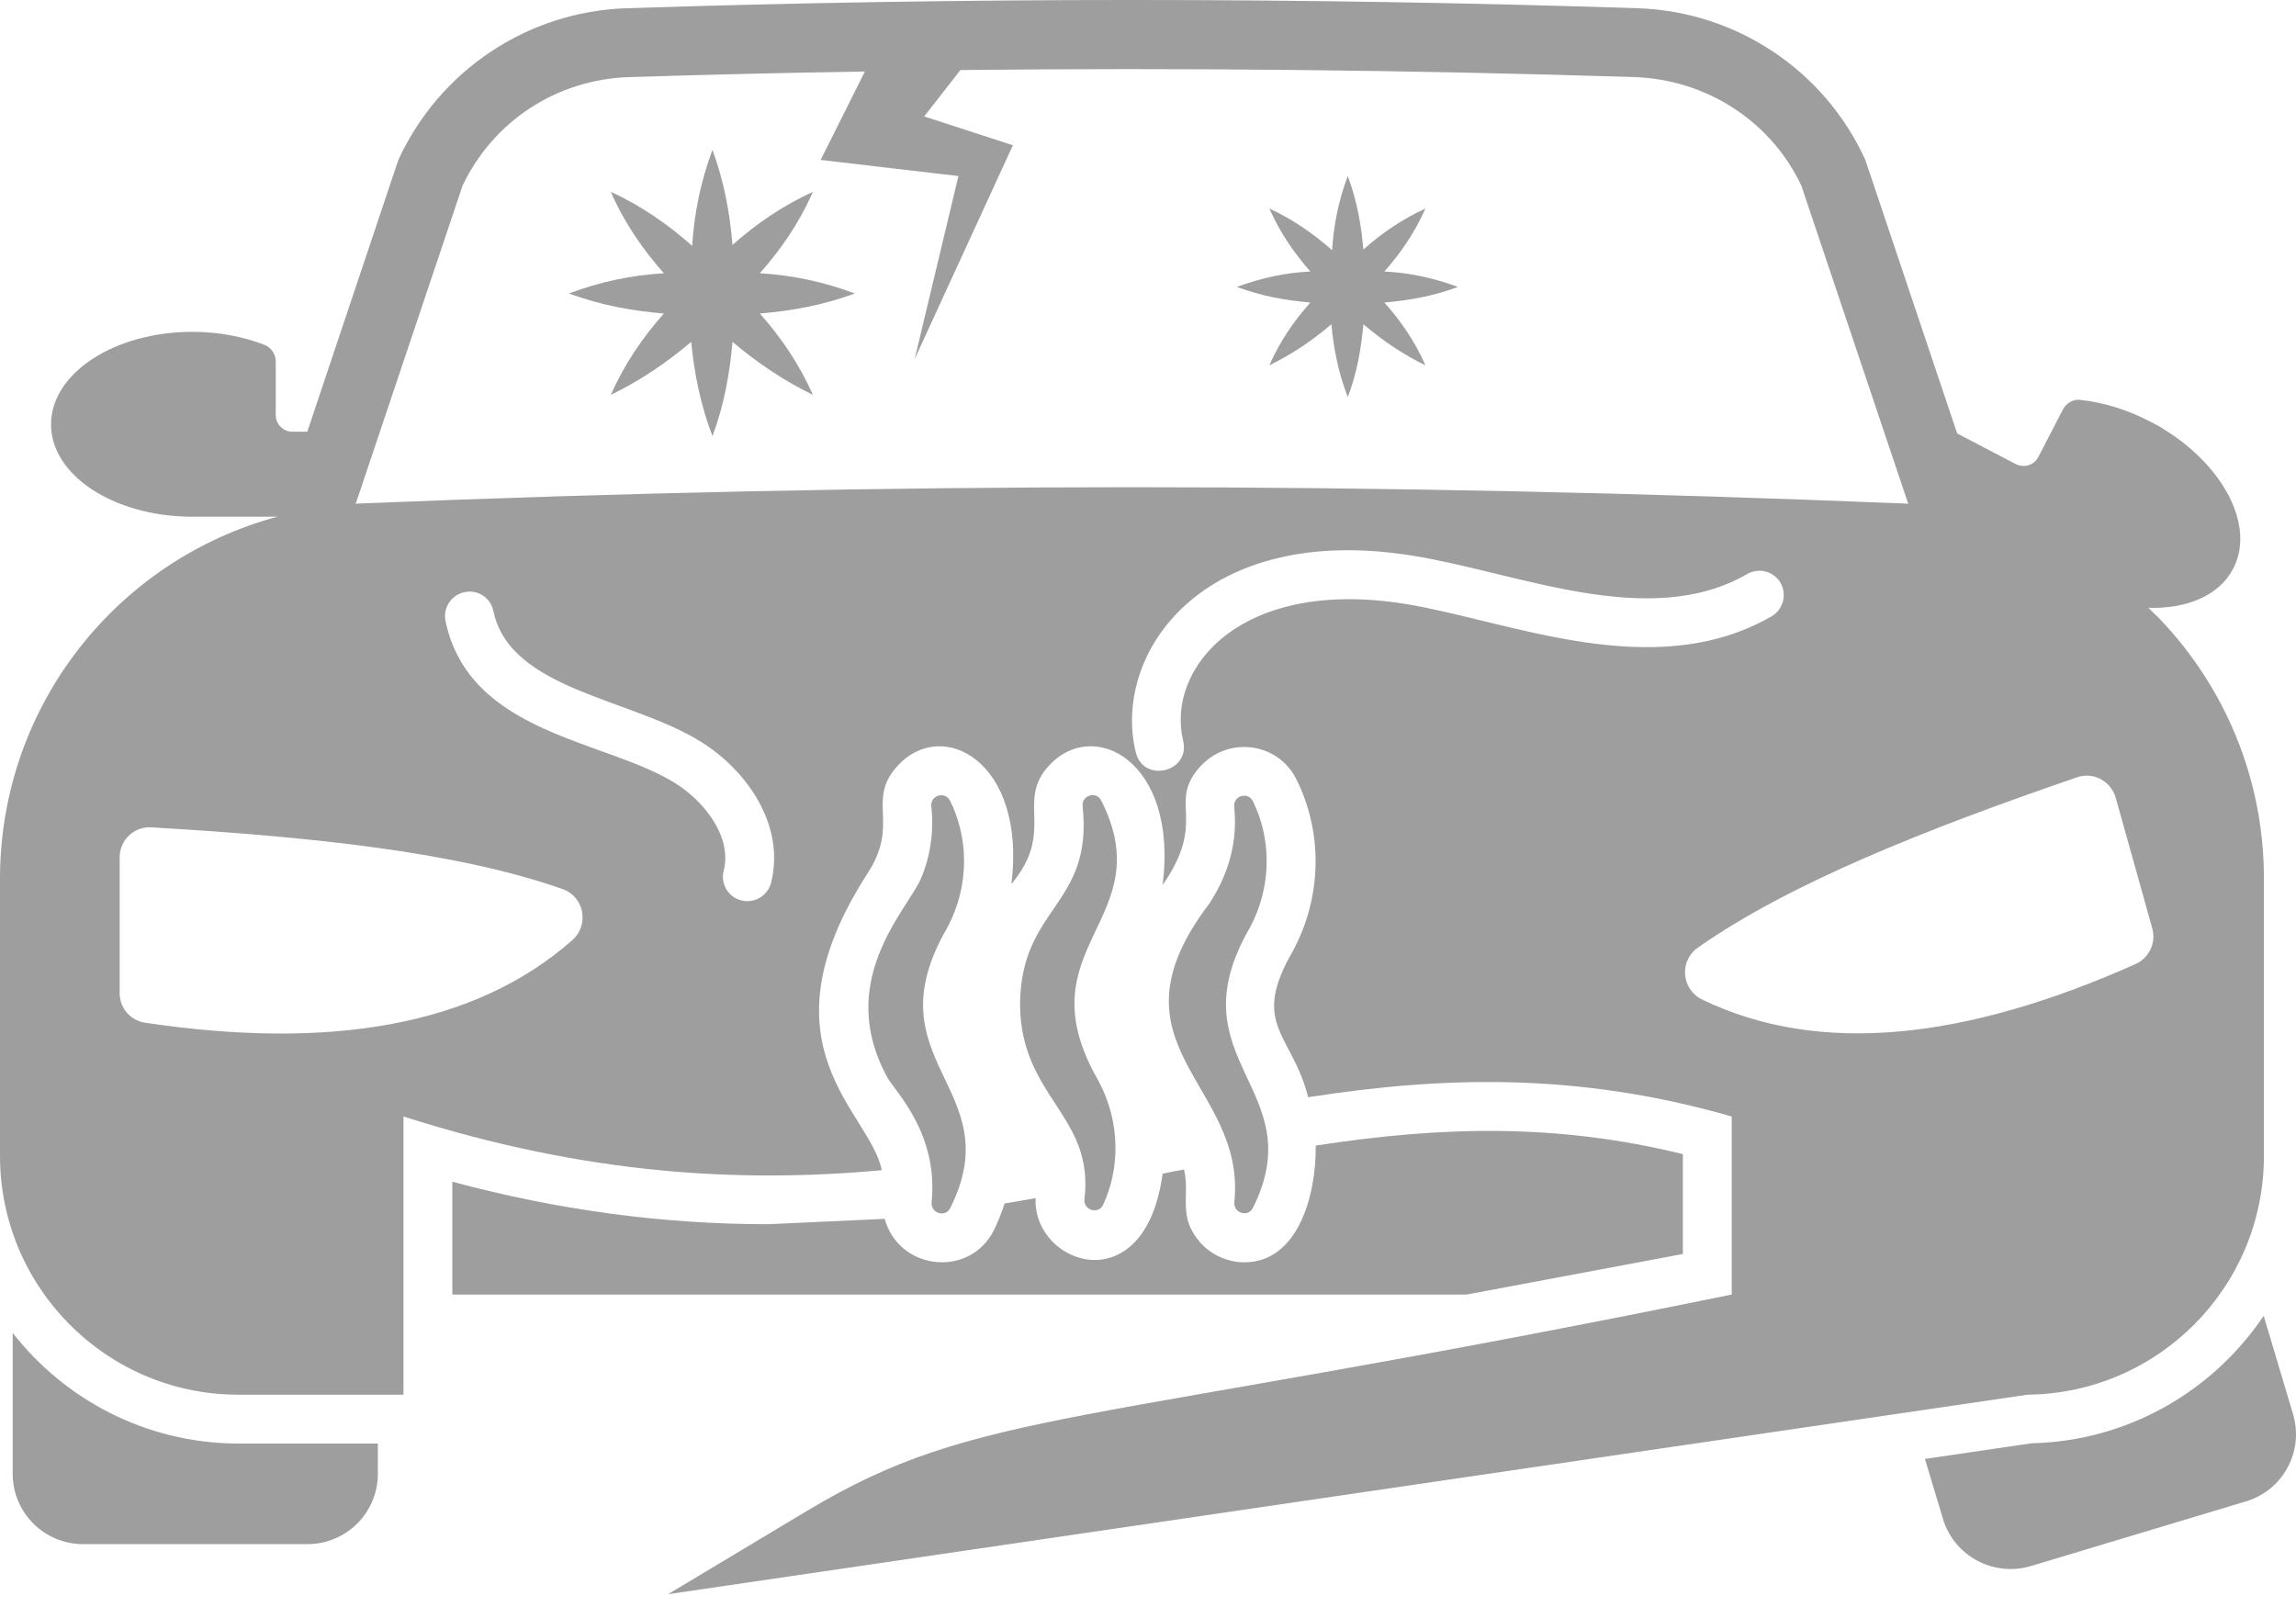 <svg width="100" height="70" viewBox="0 0 100 70" fill="none" xmlns="http://www.w3.org/2000/svg">
<path d="M19.701 51.475V56.389H63.881L73.295 54.623V50.273C67.827 48.932 62.838 49.049 57.306 49.9C57.328 52.166 56.487 54.985 54.2 54.985C53.477 54.985 52.775 54.676 52.285 54.134C51.275 52.985 51.839 52.156 51.573 50.943C51.264 50.996 50.945 51.06 50.636 51.124C49.87 56.815 44.966 55.092 45.105 52.188C44.669 52.273 44.211 52.347 43.754 52.422C43.626 52.826 43.467 53.22 43.286 53.592C42.233 55.677 39.158 55.347 38.531 53.092L33.477 53.326C28.871 53.326 24.339 52.719 19.701 51.475Z" fill="#9E9E9E"/>
<path d="M0.553 58.06V64.198C0.553 65.889 1.925 67.261 3.617 67.261H13.393C15.084 67.261 16.457 65.889 16.457 64.198V62.879H10.255C6.319 62.836 2.808 60.953 0.553 58.06Z" fill="#9E9E9E"/>
<path d="M99.869 61.591L98.593 57.315C96.391 60.591 92.689 62.772 88.487 62.868L83.838 63.549L84.625 66.166C85.114 67.783 86.827 68.698 88.444 68.219L97.816 65.4C99.433 64.921 100.358 63.219 99.869 61.591Z" fill="#9E9E9E"/>
<path d="M33.094 11.902C34.009 10.87 34.807 9.721 35.403 8.359C34.094 8.955 32.935 9.753 31.903 10.668C31.786 9.274 31.541 7.923 31.031 6.529C30.509 7.923 30.233 9.316 30.148 10.71C29.116 9.795 27.924 8.955 26.605 8.359C27.201 9.721 27.999 10.87 28.914 11.902C27.52 11.987 26.169 12.263 24.776 12.784C26.169 13.295 27.52 13.54 28.914 13.657C27.999 14.689 27.201 15.848 26.605 17.199C27.924 16.561 29.074 15.763 30.105 14.891C30.233 16.242 30.51 17.636 31.031 18.997C31.542 17.636 31.786 16.242 31.903 14.891C32.935 15.763 34.095 16.561 35.403 17.199C34.807 15.848 34.009 14.689 33.095 13.657C34.488 13.54 35.839 13.295 37.233 12.784C35.839 12.263 34.488 11.987 33.094 11.902Z" fill="#9E9E9E"/>
<path d="M94.071 26.965C93.912 26.795 93.731 26.646 93.572 26.475C95.242 26.529 96.656 25.944 97.263 24.773C98.22 22.944 96.89 20.337 94.263 18.71C94.082 18.582 93.869 18.476 93.656 18.369C92.646 17.837 91.603 17.529 90.625 17.422C90.316 17.369 89.997 17.55 89.848 17.837L88.774 19.912C88.593 20.263 88.157 20.401 87.784 20.21L85.242 18.88L81.242 6.965C79.466 3.061 75.625 0.508 71.349 0.359C56.647 -0.12 41.945 -0.12 27.265 0.359C22.978 0.508 19.148 3.061 17.35 6.965L13.383 18.805H12.734C12.34 18.805 12.01 18.486 12.01 18.082V15.742C12.01 15.423 11.808 15.135 11.51 15.018C10.595 14.667 9.532 14.454 8.383 14.454C4.978 14.454 2.223 16.263 2.223 18.486C2.223 20.688 4.915 22.465 8.255 22.507H12.085C5.106 24.38 0 30.741 0 38.283V50.347C0 56.049 4.585 60.687 10.255 60.751H17.574V48.634C25.595 51.198 32.318 51.528 38.403 50.974C37.925 48.443 32.935 45.613 37.754 38.092C39.233 35.869 37.701 34.901 39.084 33.369C41.01 31.23 44.712 33.124 44.052 38.507C45.978 36.199 44.244 34.943 45.669 33.369C47.605 31.22 51.329 33.135 50.637 38.55C52.627 35.677 50.818 35.007 52.275 33.39C53.467 32.071 55.648 32.305 56.467 33.954C57.626 36.284 57.573 39.071 56.318 41.411C54.435 44.656 56.265 44.996 56.977 47.794C62.743 46.9 68.636 46.677 75.424 48.635V56.389C46.796 62.242 42.686 61.306 35.18 65.793L29.095 69.442L88.316 60.751C94.018 60.687 98.603 56.049 98.603 50.347V38.263C98.603 33.89 96.88 29.912 94.071 26.965ZM24.924 40.954C20.658 44.72 14.308 45.741 6.319 44.549C5.68 44.454 5.212 43.911 5.212 43.262V37.337C5.212 36.592 5.851 35.986 6.595 36.039C13.489 36.443 19.903 37.103 24.509 38.73C25.446 39.06 25.68 40.294 24.924 40.954ZM33.584 38.454C33.435 39.017 32.86 39.369 32.286 39.22C31.722 39.081 31.371 38.496 31.52 37.932C31.892 36.454 30.69 34.922 29.424 34.124C26.403 32.22 20.446 32.007 19.403 27.05C19.286 26.475 19.658 25.911 20.233 25.795C20.807 25.667 21.371 26.039 21.488 26.614C22.212 30.071 27.499 30.401 30.552 32.326C32.52 33.56 34.211 35.933 33.584 38.454ZM15.627 21.933C15.584 21.933 15.531 21.933 15.489 21.954L20.148 8.082C21.488 5.274 24.233 3.476 27.36 3.359C30.797 3.253 34.233 3.168 37.669 3.114C37.562 3.338 35.796 6.859 35.743 6.965C36.137 7.018 41.637 7.657 41.743 7.667L39.839 15.635C40.115 15.029 44.062 6.433 44.115 6.327C43.892 6.252 40.36 5.104 40.254 5.072L41.828 3.051C51.647 2.944 61.466 3.051 71.242 3.359C72.732 3.423 74.125 3.859 75.317 4.593C76.657 5.412 77.753 6.604 78.455 8.082L83.114 21.954C83.05 21.933 83.019 21.933 82.955 21.933C59.7 20.986 38.892 20.986 15.627 21.933ZM61.264 26.316C54.019 25.125 50.775 29.124 51.53 32.263C51.86 33.635 49.796 34.135 49.466 32.763C48.424 28.465 52.381 22.688 61.615 24.22C66.168 24.965 71.827 27.465 76.093 25.007C76.603 24.71 77.252 24.88 77.55 25.39C77.838 25.901 77.668 26.55 77.157 26.848C72.029 29.805 65.764 27.061 61.264 26.316ZM93.029 41.986C85.646 45.283 79.263 46.017 74.136 43.539C73.231 43.103 73.125 41.858 73.944 41.283C77.933 38.475 83.933 36.103 90.465 33.858C91.167 33.613 91.933 34.018 92.146 34.741L93.741 40.443C93.912 41.06 93.614 41.709 93.029 41.986Z" fill="#9E9E9E"/>
<path d="M60.296 11.827C61.008 11.018 61.626 10.124 62.083 9.082C61.072 9.55 60.179 10.156 59.381 10.869C59.285 9.795 59.104 8.742 58.7 7.667C58.296 8.741 58.083 9.827 58.019 10.901C57.221 10.188 56.296 9.55 55.285 9.082C55.743 10.124 56.36 11.018 57.072 11.827C55.987 11.88 54.945 12.103 53.87 12.497C54.945 12.901 55.987 13.082 57.072 13.178C56.36 13.976 55.743 14.869 55.285 15.912C56.296 15.422 57.19 14.805 57.987 14.125C58.083 15.178 58.296 16.252 58.7 17.295C59.104 16.252 59.285 15.178 59.381 14.125C60.179 14.805 61.072 15.422 62.083 15.912C61.626 14.869 61.008 13.976 60.296 13.178C61.381 13.082 62.423 12.901 63.498 12.497C62.423 12.103 61.381 11.88 60.296 11.827Z" fill="#9E9E9E"/>
<path d="M38.653 46.942C38.995 47.552 40.88 49.38 40.575 52.365C40.526 52.842 41.168 53.054 41.384 52.626C44.022 47.38 37.851 46.276 41.26 40.404C42.254 38.544 42.171 36.456 41.377 34.877C41.162 34.45 40.513 34.643 40.563 35.118C40.685 36.272 40.507 37.374 40.084 38.33C39.434 39.715 36.372 42.798 38.653 46.942Z" fill="#9E9E9E"/>
<path d="M44.427 43.753C44.453 47.813 47.674 48.576 47.232 52.235C47.174 52.713 47.841 52.919 48.045 52.482C48.774 50.917 48.812 48.897 47.852 47.099C44.444 41.218 50.618 40.113 47.96 34.865C47.746 34.444 47.102 34.645 47.152 35.114C47.614 39.477 44.461 39.468 44.427 43.753Z" fill="#9E9E9E"/>
<path d="M53.761 52.364C53.712 52.836 54.355 53.042 54.567 52.618C57.176 47.409 51.071 46.208 54.439 40.405C55.429 38.553 55.352 36.475 54.567 34.898C54.352 34.468 53.704 34.666 53.754 35.144C53.901 36.571 53.571 37.977 52.68 39.347C47.93 45.587 54.294 47.188 53.761 52.364Z" fill="#9E9E9E"/>
</svg>
